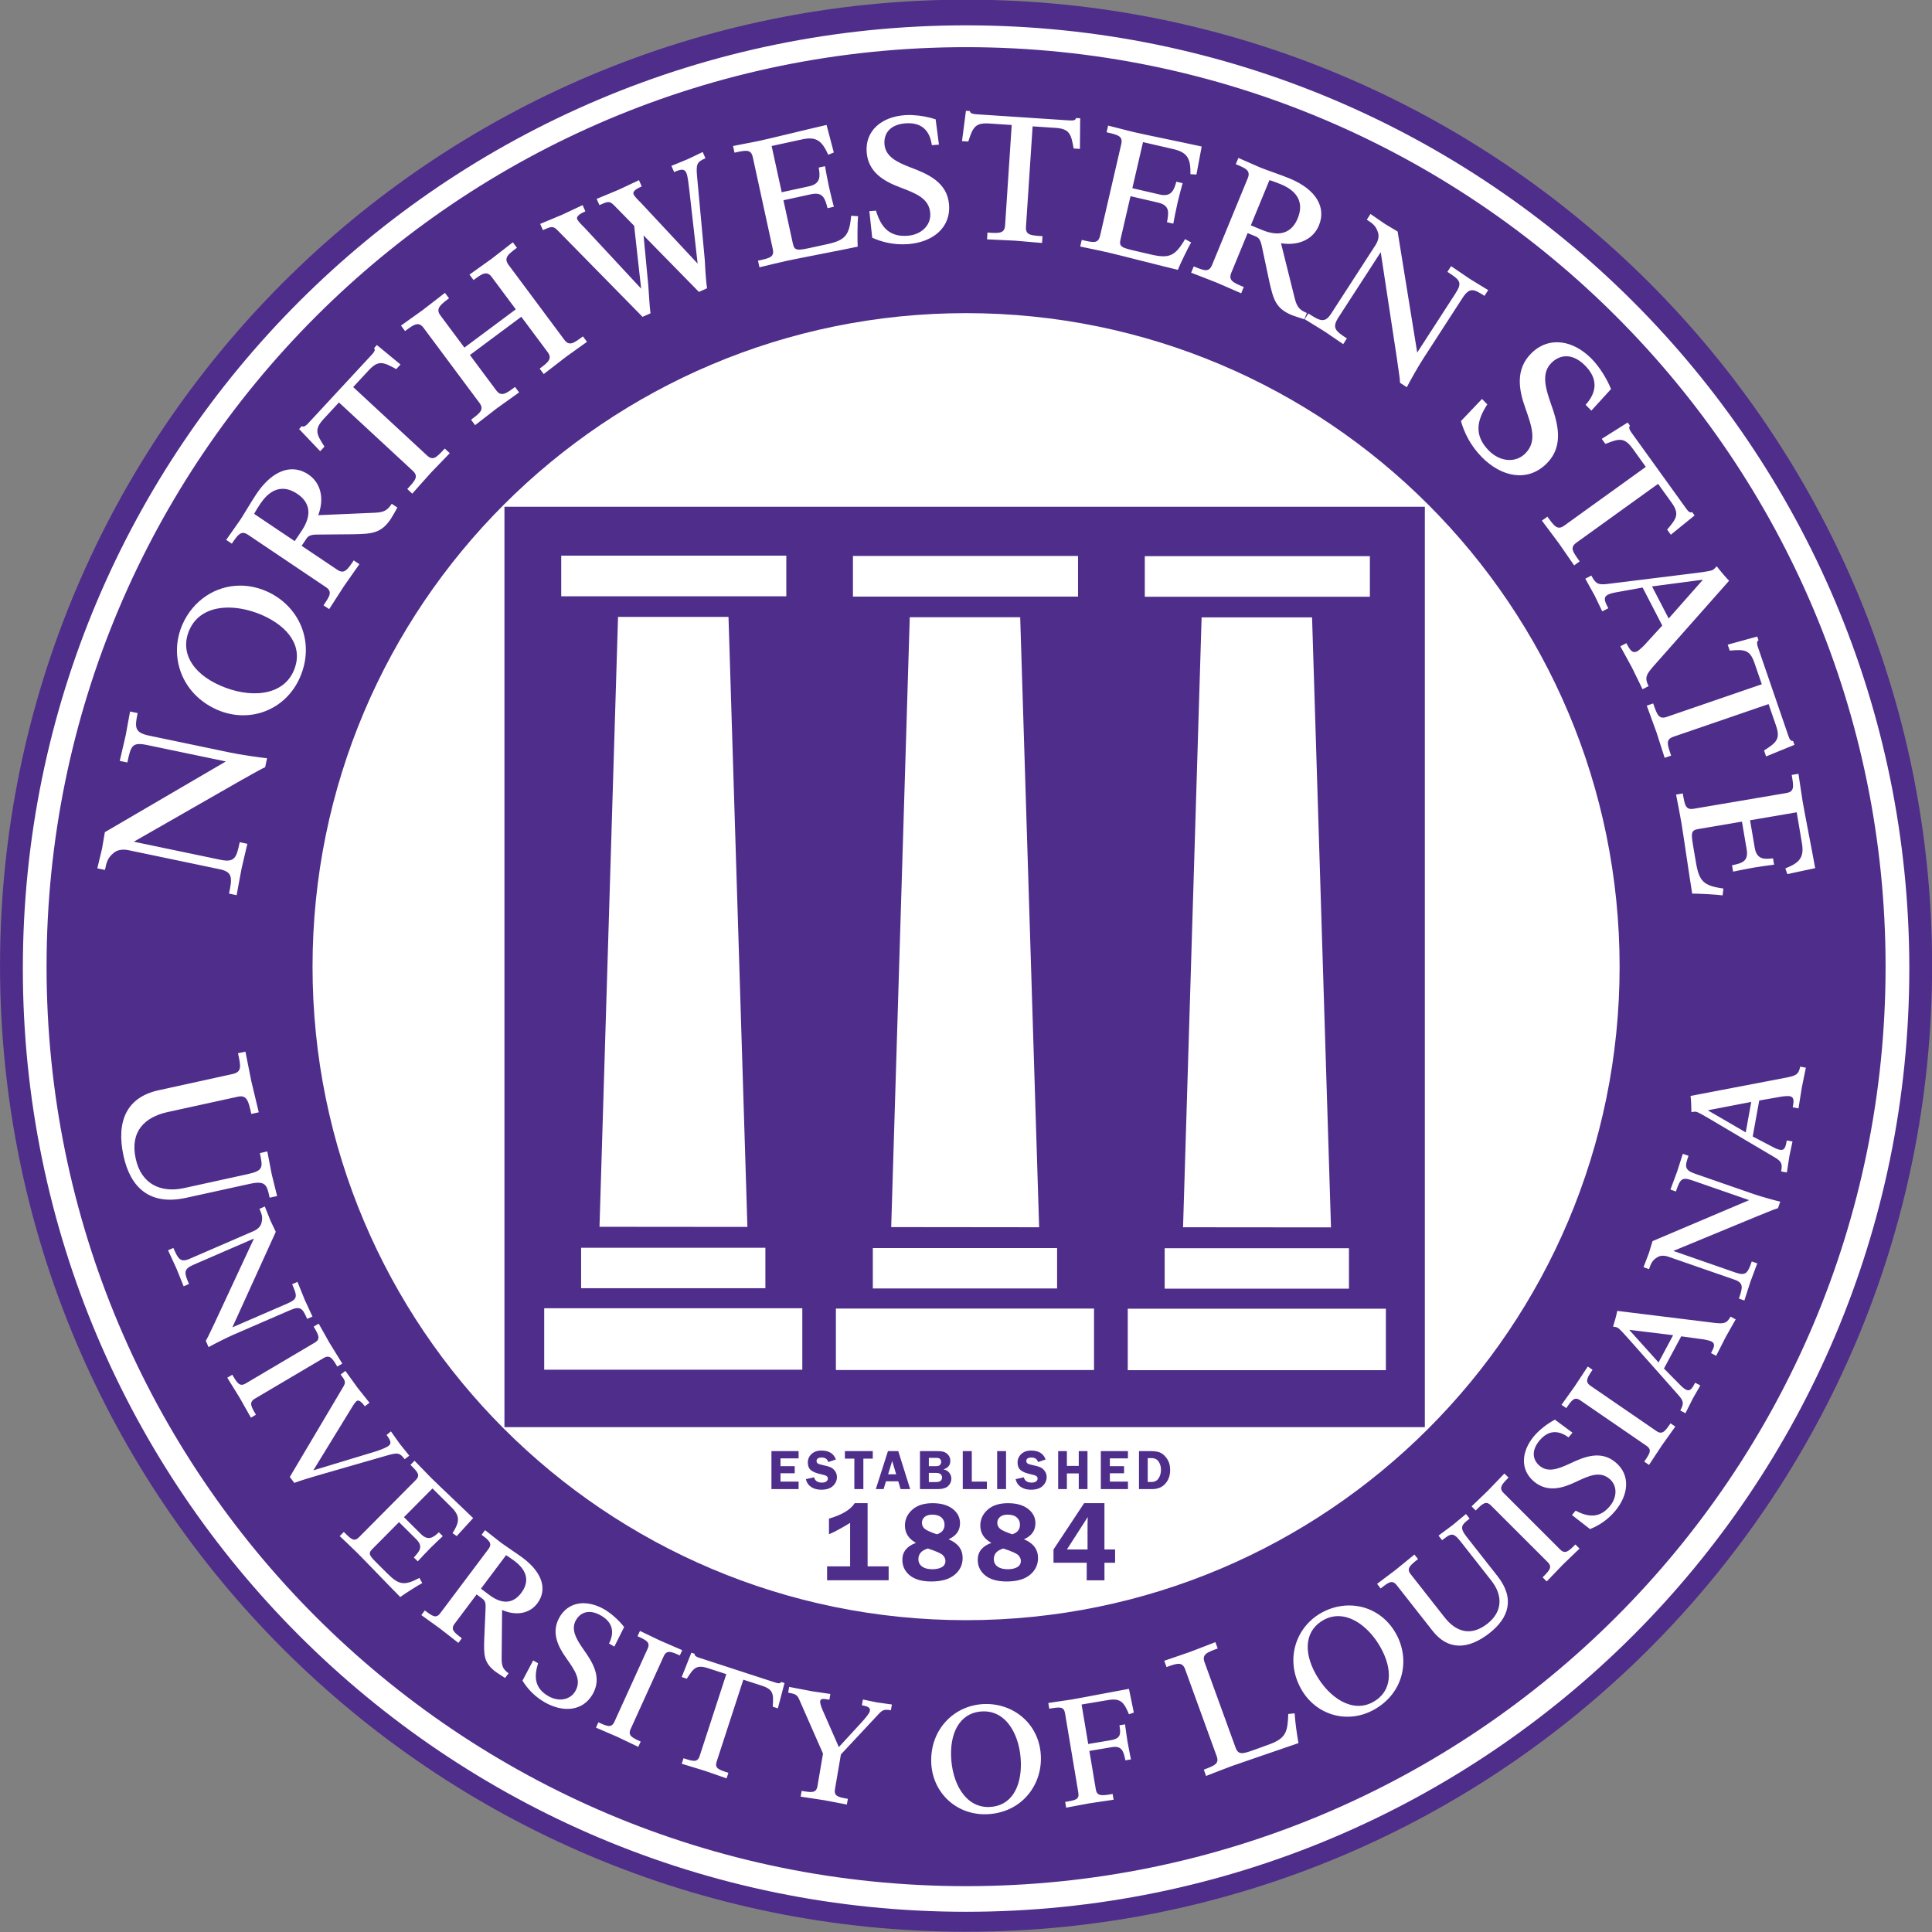<?xml version="1.0" encoding="UTF-8" standalone="no"?>
<svg
   xmlns:dc="http://purl.org/dc/elements/1.1/"
   xmlns:cc="http://creativecommons.org/ns#"
   xmlns:rdf="http://www.w3.org/1999/02/22-rdf-syntax-ns#"
   xmlns:svg="http://www.w3.org/2000/svg"
   xmlns="http://www.w3.org/2000/svg"
   xmlns:sodipodi="http://sodipodi.sourceforge.net/DTD/sodipodi-0.dtd"
   xmlns:inkscape="http://www.inkscape.org/namespaces/inkscape"
   xml:space="preserve"
   height="1000"
   viewBox="0 0 999.966 999.966"
   width="1000"
   version="1.1"
   id="svg16"
   sodipodi:docname="Northwestern_State_University_seal.svg"
   inkscape:version="0.92.4 (5da689c313, 2019-01-14)"><rect x="0" y="0" width="999.966" height="999.966" fill="#808080" stroke="none"/><defs
     id="defs20" /><sodipodi:namedview
     pagecolor="#ffffff"
     bordercolor="#111111"
     borderopacity="1"
     objecttolerance="10"
     gridtolerance="10"
     guidetolerance="10"
     inkscape:pageopacity="0"
     inkscape:pageshadow="2"
     inkscape:window-width="1920"
     inkscape:window-height="1017"
     id="namedview18"
     showgrid="false"
     fit-margin-top="0"
     fit-margin-left="0"
     fit-margin-right="0"
     fit-margin-bottom="0"
     inkscape:zoom="0.57001365"
     inkscape:cx="743.09513"
     inkscape:cy="262.90944"
     inkscape:window-x="1912"
     inkscape:window-y="-8"
     inkscape:window-maximized="1"
     inkscape:current-layer="svg16" /><g
     transform="matrix(8.658,0,0,-8.658,-368.83,4184.258)"
     id="g14"><g
       transform="translate(0.852,0.852)"
       id="g12"><circle
         transform="scale(1,-1)"
         cy="-424.8"
         cx="99.392"
         r="57.012"
         id="circle2"
         style="fill:#ffffff" /><g
         id="g10"><path
           d="M 72.188,0 C 32.32,0 0,32.32 0,72.188 c 0,39.869 32.32,72.188 72.188,72.188 39.868,0 72.188,-32.319 72.188,-72.188 C 144.376,32.32 112.056,0 72.184,0 Z m 0,1.918 c 38.928,0 70.484,31.555 70.484,70.482 0,38.927 -31.557,70.484 -70.484,70.484 C 33.26,142.884 1.704,111.327 1.704,72.4 1.704,33.472 33.261,1.918 72.188,1.918 Z m 0,1.631 c -37.948,0 -68.711,30.763 -68.711,68.711 0,37.948 30.763,68.709 68.711,68.709 37.948,0 68.711,-30.761 68.711,-68.709 0,-37.948 -30.763,-68.711 -68.711,-68.711 z m 0,19.875 c 26.97,0 48.836,21.865 48.836,48.836 0,26.97 -21.866,48.834 -48.836,48.834 -26.971,0 -48.836,-21.864 -48.836,-48.834 0,-26.971 21.865,-48.836 48.836,-48.836 z"
           transform="matrix(0.8,0,0,-0.8,41.75,482.45)"
           id="path4"
           inkscape:connector-curvature="0"
           style="fill:#4f2d8b" /><path
           d="M 37.693,37.893 V 106.67 H 106.47 V 37.893 Z m 23.691,70.525 c -0.315,0 -0.562,0.086 -0.746,0.26 -0.184,0.174 -0.275,0.386 -0.275,0.639 0,0.249 0.077,0.438 0.23,0.566 0.154,0.13 0.41,0.234 0.771,0.309 0.194,0.04 0.326,0.084 0.395,0.129 0.068,0.046 0.102,0.11 0.102,0.193 0,0.081 -0.038,0.152 -0.113,0.211 -0.075,0.059 -0.187,0.088 -0.34,0.088 -0.315,0 -0.508,-0.131 -0.578,-0.396 l -0.615,0.139 c 0.065,0.261 0.201,0.457 0.404,0.59 0.205,0.133 0.452,0.199 0.742,0.199 0.389,0 0.681,-0.094 0.879,-0.281 0.198,-0.188 0.297,-0.41 0.297,-0.666 0,-0.164 -0.046,-0.311 -0.139,-0.443 -0.092,-0.132 -0.205,-0.229 -0.34,-0.289 -0.134,-0.059 -0.346,-0.117 -0.635,-0.176 -0.172,-0.035 -0.285,-0.077 -0.334,-0.123 -0.05,-0.048 -0.074,-0.104 -0.074,-0.172 0,-0.171 0.132,-0.256 0.395,-0.256 0.246,0 0.408,0.112 0.484,0.336 l 0.564,-0.189 c -0.159,-0.445 -0.518,-0.666 -1.074,-0.666 z m 15.674,0 c -0.315,0 -0.564,0.086 -0.746,0.26 -0.184,0.174 -0.277,0.386 -0.277,0.639 0,0.249 0.079,0.438 0.232,0.566 0.154,0.13 0.41,0.234 0.771,0.309 0.194,0.04 0.324,0.084 0.393,0.129 0.068,0.046 0.102,0.11 0.102,0.193 0,0.081 -0.038,0.152 -0.111,0.211 -0.075,0.059 -0.189,0.088 -0.342,0.088 -0.315,0 -0.507,-0.131 -0.576,-0.396 l -0.615,0.139 c 0.065,0.261 0.199,0.457 0.404,0.59 0.204,0.133 0.451,0.199 0.742,0.199 0.388,0 0.679,-0.094 0.877,-0.281 0.198,-0.188 0.297,-0.41 0.297,-0.666 0,-0.164 -0.046,-0.311 -0.139,-0.443 -0.091,-0.132 -0.205,-0.229 -0.34,-0.289 -0.134,-0.059 -0.346,-0.117 -0.635,-0.176 -0.172,-0.035 -0.283,-0.077 -0.332,-0.123 -0.05,-0.048 -0.074,-0.104 -0.074,-0.172 0,-0.171 0.13,-0.256 0.393,-0.256 0.246,0 0.408,0.112 0.484,0.336 l 0.564,-0.189 c -0.159,-0.445 -0.516,-0.666 -1.072,-0.666 z m -19.414,0.043 v 2.838 h 2.029 v -0.561 h -1.352 v -0.621 h 1.062 v -0.533 h -1.062 v -0.582 h 1.352 v -0.541 H 57.644 Z m 5.488,0 v 0.561 h 0.707 v 2.277 h 0.674 v -2.277 h 0.703 V 108.461 h -2.084 z m 3.219,0 -0.908,2.838 h 0.582 l 0.178,-0.584 h 0.918 l 0.174,0.584 h 0.715 l -0.889,-2.838 z m 2.391,0 v 2.838 h 1.322 c 0.362,0 0.624,-0.077 0.785,-0.23 0.16,-0.155 0.24,-0.34 0.24,-0.553 0,-0.155 -0.05,-0.298 -0.148,-0.43 -0.098,-0.133 -0.244,-0.219 -0.441,-0.264 0.341,-0.105 0.51,-0.315 0.51,-0.629 0,-0.156 -0.038,-0.289 -0.115,-0.396 -0.077,-0.109 -0.176,-0.191 -0.295,-0.25 -0.119,-0.058 -0.298,-0.086 -0.535,-0.086 h -1.322 z m 3.199,0 v 2.838 h 1.803 v -0.561 h -1.129 v -2.277 h -0.674 z m 2.57,0 v 2.838 h 0.664 v -2.838 z m 4.559,0 v 2.838 h 0.652 v -1.17 h 0.887 v 1.17 h 0.652 v -2.838 h -0.652 v 1.105 h -0.887 v -1.105 z m 3.188,0 v 2.838 h 2.027 v -0.561 H 82.933 v -0.621 h 1.062 v -0.533 H 82.933 v -0.582 h 1.352 v -0.541 h -2.027 z m 2.852,0 v 2.838 h 0.977 c 0.421,0 0.752,-0.136 0.992,-0.408 0.24,-0.273 0.359,-0.611 0.359,-1.018 0,-0.324 -0.07,-0.59 -0.207,-0.801 -0.136,-0.211 -0.291,-0.367 -0.465,-0.465 -0.172,-0.099 -0.437,-0.146 -0.789,-0.146 h -0.867 z m -15.703,0.502 h 0.455 c 0.139,0 0.231,0.005 0.277,0.018 0.048,0.014 0.092,0.046 0.131,0.098 0.04,0.052 0.061,0.116 0.061,0.188 0,0.068 -0.025,0.136 -0.074,0.209 -0.048,0.074 -0.162,0.109 -0.346,0.109 H 69.406 v -0.621 z m 16.355,0.019 h 0.281 c 0.14,0 0.259,0.03 0.359,0.09 0.099,0.059 0.184,0.16 0.25,0.307 0.068,0.146 0.1,0.304 0.1,0.477 0,0.244 -0.058,0.457 -0.176,0.637 -0.117,0.182 -0.298,0.273 -0.539,0.273 h -0.275 v -1.783 z m -19.096,0.213 0.299,0.996 h -0.602 l 0.303,-0.996 z m 2.74,0.895 h 0.539 c 0.16,0 0.275,0.033 0.344,0.1 0.069,0.066 0.104,0.144 0.104,0.236 0,0.109 -0.036,0.195 -0.107,0.256 -0.072,0.061 -0.195,0.092 -0.369,0.092 H 69.405 v -0.684 z m -5.541,2.26 c -0.299,0.482 -0.941,0.868 -1.922,1.156 v 1.168 c 0.378,-0.155 0.904,-0.438 1.58,-0.85 v 3.25 h -1.721 v 1.039 h 4.6 v -1.039 h -1.572 v -4.725 h -0.965 z m 5.828,0 c -0.655,0 -1.162,0.163 -1.527,0.49 -0.365,0.326 -0.547,0.721 -0.547,1.184 0,0.557 0.274,0.988 0.824,1.293 -0.677,0.247 -1.016,0.668 -1.016,1.266 0,0.471 0.185,0.86 0.557,1.164 0.372,0.304 0.907,0.455 1.605,0.455 0.756,0 1.336,-0.165 1.738,-0.496 0.401,-0.33 0.604,-0.75 0.604,-1.26 0,-0.641 -0.351,-1.107 -1.053,-1.398 0.571,-0.25 0.857,-0.65 0.857,-1.201 0,-0.432 -0.183,-0.789 -0.551,-1.072 -0.367,-0.282 -0.866,-0.424 -1.492,-0.424 z m 5.635,0 c -0.655,0 -1.164,0.163 -1.529,0.49 -0.365,0.326 -0.547,0.721 -0.547,1.184 0,0.557 0.275,0.988 0.824,1.293 -0.676,0.247 -1.016,0.668 -1.016,1.266 0,0.471 0.185,0.86 0.557,1.164 0.372,0.304 0.908,0.455 1.605,0.455 0.757,0 1.338,-0.165 1.74,-0.496 0.403,-0.33 0.602,-0.75 0.602,-1.26 0,-0.641 -0.348,-1.107 -1.051,-1.398 0.571,-0.25 0.857,-0.65 0.857,-1.201 0,-0.432 -0.186,-0.789 -0.553,-1.072 -0.367,-0.282 -0.864,-0.424 -1.49,-0.424 z m 5.682,0 -2.289,3.461 v 0.992 h 2.482 v 1.311 h 1.326 v -1.311 h 0.795 v -0.992 H 82.528 v -3.461 z m -11.354,0.857 c 0.296,0 0.525,0.068 0.684,0.207 0.16,0.139 0.24,0.318 0.24,0.539 0,0.365 -0.192,0.606 -0.574,0.723 -0.48,-0.16 -0.786,-0.3 -0.92,-0.42 -0.133,-0.12 -0.197,-0.265 -0.197,-0.434 0,-0.18 0.066,-0.328 0.201,-0.443 0.136,-0.115 0.325,-0.172 0.566,-0.172 z m 5.635,0 c 0.296,0 0.525,0.068 0.684,0.207 0.16,0.139 0.24,0.318 0.24,0.539 0,0.365 -0.192,0.606 -0.574,0.723 -0.48,-0.16 -0.787,-0.3 -0.92,-0.42 -0.134,-0.12 -0.201,-0.265 -0.201,-0.434 0,-0.18 0.07,-0.328 0.205,-0.443 0.136,-0.115 0.325,-0.172 0.566,-0.172 z m 5.99,0.178 -0.008,0.234 c -0.006,0.105 -0.008,0.195 -0.008,0.27 v 1.922 h -1.543 z m -11.947,2.353 c 0.618,0.201 0.99,0.367 1.119,0.498 0.129,0.131 0.193,0.275 0.193,0.434 0,0.203 -0.09,0.357 -0.27,0.461 -0.181,0.104 -0.416,0.156 -0.705,0.156 -0.333,0 -0.589,-0.068 -0.771,-0.203 -0.184,-0.134 -0.275,-0.318 -0.275,-0.555 0,-0.389 0.236,-0.652 0.709,-0.791 z m 5.635,0 c 0.618,0.201 0.99,0.367 1.119,0.498 0.129,0.131 0.193,0.275 0.193,0.434 0,0.203 -0.09,0.357 -0.271,0.461 -0.18,0.104 -0.414,0.156 -0.703,0.156 -0.333,0 -0.59,-0.068 -0.773,-0.203 -0.182,-0.134 -0.273,-0.318 -0.273,-0.555 0,-0.389 0.236,-0.652 0.709,-0.791 z"
           transform="matrix(0.8,0,0,-0.8,41.75,482.45)"
           id="path6"
           inkscape:connector-curvature="0"
           style="fill:#4f2d8b" /><path
           d="m 72.178,8.303 -0.295,2.268 0.469,0.031 c 0.344,-1.049 0.498,-1.419 1.578,-1.348 l 1.668,0.111 -0.494,7.496 c -0.041,0.625 -0.446,0.6 -1.318,0.541 l -0.031,0.508 c 0.299,0.02 1.746,0.076 2.109,0.1 0.3,0.02 1.69,0.151 2.002,0.172 l 0.033,-0.508 c -0.911,-0.06 -1.276,-0.085 -1.234,-0.709 l 0.496,-7.498 1.705,0.113 c 1.067,0.071 1.17,0.47 1.361,1.541 l 0.469,0.031 0.02,-2.287 -0.312,-0.021 c -0.026,0.182 -0.235,0.196 -0.497,0.179 l -6.976,-0.461 c -0.183,-0.011 -0.452,-0.054 -0.453,-0.238 l -0.299,-0.02 z M 68.156,8.623 c -0.195,-0.008 -0.382,-0.005 -0.555,0.008 -1.769,0.133 -2.959,1.19 -2.842,2.764 0.113,1.496 1.289,2.179 2.486,2.625 1.199,0.46 2.182,0.819 2.266,1.938 0.068,0.897 -0.664,1.607 -1.691,1.684 -1.431,0.107 -2.018,-0.726 -2.365,-1.877 l -0.494,0.037 0.213,1.986 c 0.718,0.326 1.626,0.557 2.68,0.479 1.809,-0.135 3.192,-1.195 3.062,-2.938 -0.126,-1.679 -1.572,-2.302 -2.877,-2.793 -0.998,-0.384 -1.879,-0.802 -1.949,-1.738 -0.061,-0.82 0.439,-1.472 1.57,-1.557 1.198,-0.09 1.82,0.532 1.969,1.633 l 0.531,-0.041 -0.246,-1.891 c -0.523,-0.177 -1.174,-0.294 -1.758,-0.318 z m -6.391,0.738 c -1.375,0.312 -4.036,0.971 -4.979,1.178 -0.637,0.138 -1.5,0.286 -2.01,0.396 l 0.107,0.498 c 0.868,-0.189 1.237,-0.269 1.369,0.342 l 1.49,6.848 c 0.134,0.611 -0.197,0.683 -1.102,0.881 l 0.109,0.495 c 0.431,-0.106 1.56,-0.379 2.07,-0.49 0.79,-0.171 4.354,-0.853 5.271,-1.053 -0.03,-0.381 -0.017,-1.919 0.025,-2.275 l -0.514,-0.035 c -0.131,1.484 -0.457,1.835 -1.82,2.131 l -1.019,0.222 c -1.148,0.249 -1.392,0.303 -1.514,-0.258 l -0.707,-3.252 2.053,-0.447 c 0.88,-0.193 1.051,0.28 1.242,1.039 l 0.471,-0.104 c -0.087,-0.341 -0.256,-0.998 -0.373,-1.533 -0.105,-0.485 -0.238,-1.218 -0.287,-1.5 l -0.471,0.102 c 0.107,0.618 0.169,1.205 -0.711,1.397 l -2.053,0.447 -0.754,-3.455 2.283,-0.496 c 1.084,-0.236 1.485,0.13 1.947,1.15 l 0.416,-0.17 -0.541,-2.059 z m 21.038,0.051 -0.115,0.496 c 0.865,0.2 1.235,0.286 1.094,0.896 l -1.578,6.824 c -0.141,0.611 -0.471,0.535 -1.373,0.326 l -0.115,0.494 c 0.436,0.087 1.573,0.324 2.08,0.441 0.789,0.181 4.302,1.088 5.217,1.299 0.136,-0.357 0.804,-1.741 0.994,-2.045 l -0.452,-0.251 c -0.752,1.285 -1.195,1.464 -2.555,1.15 l -1.016,-0.236 c -1.145,-0.265 -1.385,-0.319 -1.258,-0.879 l 0.75,-3.242 2.047,0.475 c 0.877,0.203 0.828,0.7 0.678,1.469 l 0.471,0.109 c 0.066,-0.346 0.193,-1.015 0.316,-1.549 0.111,-0.482 0.305,-1.2 0.383,-1.477 l -0.471,-0.109 c -0.166,0.604 -0.362,1.161 -1.238,0.959 l -2.049,-0.475 0.797,-3.443 2.275,0.525 c 1.081,0.25 1.287,0.752 1.27,1.873 l 0.447,0.025 0.393,-2.094 c -1.376,-0.304 -4.064,-0.846 -5.004,-1.062 -0.636,-0.147 -1.48,-0.383 -1.988,-0.5 z m -30.295,1.971 c -0.18,0.08 -0.821,0.405 -1.131,0.541 -0.346,0.154 -0.981,0.394 -1.209,0.494 l 0.205,0.465 c 0.561,-0.247 0.778,-0.244 0.914,0.066 0.111,0.251 0.16,0.812 0.229,1.353 l 0.613,5.42 -4.258,-4.564 c -0.274,-0.264 -0.475,-0.489 -0.527,-0.609 -0.105,-0.239 0.249,-0.437 0.607,-0.596 l -0.205,-0.465 c -0.228,0.1 -1.202,0.573 -1.512,0.711 -0.383,0.169 -1.34,0.551 -1.65,0.688 l 0.205,0.465 c 0.609,-0.27 0.752,-0.332 1.086,0.004 l 1.512,1.545 0.52,4.691 -4.246,-4.57 c -0.274,-0.264 -0.475,-0.489 -0.527,-0.609 -0.106,-0.239 0.25,-0.437 0.607,-0.596 L 43.534,15.352 c -0.226,0.1 -1.212,0.577 -1.522,0.715 -0.381,0.169 -1.34,0.55 -1.65,0.688 l 0.205,0.465 c 0.609,-0.269 0.751,-0.332 1.086,0.006 l 6.359,6.475 0.596,-0.264 c -0.072,-0.453 -0.124,-1.601 -0.166,-2.082 l -0.354,-3.738 4.135,4.221 0.607,-0.27 c -0.072,-0.453 -0.145,-1.589 -0.164,-2.08 l -0.575,-6.236 c -0.094,-0.985 -0.011,-1.122 0.621,-1.402 l -0.205,-0.465 z m 40.029,0.441 -0.195,0.471 c 0.725,0.297 1.135,0.466 0.896,1.045 l -2.666,6.479 c -0.237,0.579 -0.587,0.434 -1.371,0.111 l -0.195,0.471 c 0.314,0.129 1.452,0.554 1.873,0.729 0.459,0.188 1.566,0.687 1.867,0.811 l 0.193,-0.471 c -0.772,-0.318 -1.169,-0.48 -0.932,-1.059 l 1.221,-2.969 0.627,0.258 c 0.338,0.139 0.391,0.528 0.488,0.977 l 0.498,2.35 c 0.311,1.369 0.474,2.042 1.691,2.545 0.193,0.079 0.743,0.248 0.928,0.311 l 0.193,-0.471 C 97.136,23.196 96.919,23.009 96.744,22.303 l -1.022,-4.102 c 1.35,0.216 2.417,-0.318 2.834,-1.33 0.536,-1.304 -0.131,-2.665 -2.219,-3.523 -0.554,-0.229 -1.779,-0.647 -2.129,-0.791 -0.47,-0.194 -1.383,-0.612 -1.672,-0.732 z m 2.32,1.662 c 0.168,0.04 0.643,0.221 0.848,0.305 1.351,0.556 1.71,1.466 1.264,2.553 -0.427,1.038 -1.294,1.428 -2.656,0.867 l -0.846,-0.348 1.391,-3.377 z m 7.551,2.529 -0.275,0.426 c 0.471,0.305 0.687,0.475 0.838,0.963 0.076,0.219 0.054,0.563 -0.193,0.945 l -3.311,5.115 c -0.475,0.734 -0.836,0.545 -1.701,-0.014 l -0.277,0.426 c 0.23,0.149 1.239,0.754 1.5,0.924 0.23,0.15 1.14,0.785 1.381,0.941 l 0.275,-0.428 c -0.865,-0.56 -1.14,-0.782 -0.615,-1.594 l 3.143,-4.85 1.213,7.965 c 0.037,0.351 0.214,1.351 0.234,1.799 l 0.504,0.326 c 0.219,-0.434 0.868,-1.581 1.209,-2.107 l 2.949,-4.557 c 0.532,-0.821 0.846,-0.68 1.645,-0.162 l 0.277,-0.428 c -0.209,-0.135 -1.172,-0.712 -1.369,-0.838 -0.263,-0.171 -1.15,-0.793 -1.402,-0.955 l -0.277,0.426 c 0.964,0.625 1.14,0.785 0.586,1.639 l -2.842,4.393 -1.463,-9.045 c -0.154,-0.1 -0.768,-0.45 -0.932,-0.557 -0.186,-0.12 -0.909,-0.634 -1.096,-0.754 z m -64.084,2.113 c -0.22,0.164 -1.335,1.045 -1.598,1.24 -0.251,0.186 -1.384,0.982 -1.647,1.176 l 0.305,0.408 c 0.618,-0.46 0.984,-0.733 1.357,-0.23 l 1.799,2.417 -3.84,2.861 -1.799,-2.416 c -0.375,-0.502 0.033,-0.808 0.65,-1.268 l -0.304,-0.408 c -0.25,0.188 -1.399,1.091 -1.672,1.293 -0.23,0.171 -1.383,0.982 -1.613,1.154 l 0.303,0.408 c 0.639,-0.475 1.005,-0.749 1.379,-0.246 l 4.177,5.608 c 0.381,0.512 0.047,0.763 -0.623,1.262 l 0.303,0.408 c 0.251,-0.188 1.37,-1.069 1.631,-1.264 0.251,-0.186 1.415,-1.005 1.656,-1.184 l -0.305,-0.408 c -0.649,0.484 -1.025,0.764 -1.398,0.262 l -1.973,-2.647 3.84,-2.859 1.973,2.647 c 0.374,0.501 0.008,0.775 -0.6,1.227 l 0.305,0.408 c 0.261,-0.195 1.399,-1.09 1.65,-1.277 0.251,-0.188 1.372,-0.975 1.582,-1.131 l -0.305,-0.408 c -0.68,0.506 -1.015,0.756 -1.389,0.254 l -4.16,-5.588 c -0.398,-0.534 -0.042,-0.796 0.617,-1.287 L 38.322,18.131 Z m 77.732,7.486 c -0.58,0.064 -1.135,0.323 -1.617,0.797 -1.222,1.202 -0.953,2.732 -0.459,4.107 0.484,1.385 0.896,2.507 -0.018,3.406 -0.734,0.72 -1.892,0.604 -2.717,-0.236 -1.15,-1.169 -0.855,-2.295 -0.107,-3.447 l -0.396,-0.404 -1.574,1.652 c 0.245,0.866 0.71,1.83 1.557,2.691 1.452,1.478 3.399,1.905 4.824,0.504 1.371,-1.347 0.849,-3.069 0.314,-4.57 -0.401,-1.153 -0.689,-2.231 0.076,-2.982 0.67,-0.659 1.609,-0.704 2.518,0.221 0.961,0.979 0.879,1.979 0.027,2.92 l 0.43,0.436 1.469,-1.611 c -0.31,-0.782 -0.882,-1.682 -1.435,-2.246 -0.888,-0.904 -1.924,-1.342 -2.891,-1.236 z m -87.895,0.193 -0.211,0.23 c 0.125,0.133 0.002,0.304 -0.176,0.496 l -4.752,5.129 c -0.124,0.134 -0.329,0.318 -0.473,0.203 l -0.201,0.221 1.576,1.656 0.32,-0.344 c -0.599,-0.927 -0.788,-1.282 -0.053,-2.076 l 1.135,-1.225 5.514,5.106 c 0.459,0.426 0.186,0.722 -0.408,1.363 l 0.371,0.346 c 0.204,-0.22 1.159,-1.309 1.408,-1.576 0.204,-0.22 1.182,-1.218 1.395,-1.447 l -0.375,-0.348 c -0.62,0.67 -0.869,0.94 -1.328,0.514 l -5.514,-5.106 1.162,-1.254 c 0.726,-0.785 1.102,-0.614 2.055,-0.088 l 0.32,-0.346 -1.766,-1.455 z m 93.465,5.791 -1.938,1.219 0.275,0.379 c 1.028,-0.403 1.412,-0.517 2.045,0.361 l 0.975,1.355 -6.098,4.391 c -0.507,0.365 -0.745,0.038 -1.256,-0.672 l -0.412,0.297 c 0.175,0.244 1.053,1.397 1.266,1.693 0.176,0.244 0.96,1.399 1.143,1.652 l 0.414,-0.299 c -0.534,-0.74 -0.748,-1.037 -0.24,-1.402 l 6.098,-4.391 1,1.387 c 0.625,0.869 0.383,1.202 -0.322,2.031 l 0.275,0.383 1.775,-1.441 -0.184,-0.254 c -0.155,0.096 -0.299,-0.058 -0.451,-0.27 l -4.086,-5.674 c -0.106,-0.149 -0.245,-0.386 -0.105,-0.504 l -0.174,-0.242 z m -99.994,3.504 c -0.826,0.084 -1.694,0.673 -2.481,1.844 -0.334,0.497 -0.99,1.613 -1.201,1.926 -0.284,0.422 -0.876,1.234 -1.051,1.494 l 0.422,0.285 c 0.436,-0.65 0.683,-1.019 1.203,-0.67 l 5.814,3.91 c 0.519,0.349 0.308,0.662 -0.166,1.367 l 0.424,0.283 c 0.189,-0.282 0.833,-1.31 1.088,-1.69 0.276,-0.411 0.987,-1.396 1.168,-1.666 l -0.422,-0.285 c -0.465,0.693 -0.708,1.051 -1.227,0.701 l -2.666,-1.79 0.377,-0.562 c 0.204,-0.304 0.596,-0.276 1.055,-0.281 l 2.402,-0.021 c 1.404,-0.03 2.095,-0.052 2.83,-1.145 0.116,-0.174 0.393,-0.68 0.492,-0.85 l -0.422,-0.283 c -0.312,0.466 -0.542,0.641 -1.27,0.67 l -4.223,0.182 c 0.482,-1.28 0.172,-2.432 -0.738,-3.043 -0.438,-0.295 -0.919,-0.426 -1.414,-0.375 z m -0.504,1.449 c 0.355,0.002 0.718,0.131 1.084,0.377 0.931,0.626 1.141,1.552 0.318,2.775 l -0.51,0.758 -3.031,-2.037 c 0.072,-0.155 0.347,-0.586 0.471,-0.77 0.509,-0.758 1.076,-1.107 1.668,-1.103 z m 20.807,4.994 v 3.039 h 16.82 v -3.039 z m 21.799,0.023 v 3.039 h 16.82 v -3.039 z m 21.809,0.014 v 3.037 h 16.82 v -3.037 z m 42.738,0.76 c -0.064,0.076 -0.208,0.225 -0.301,0.273 -0.209,0.107 -0.896,0.17 -1.152,0.215 l -6.639,0.822 c -0.757,0.098 -0.947,0.018 -1.275,-0.619 l -0.453,0.234 c 0.138,0.266 0.587,1.048 0.707,1.279 0.114,0.22 0.414,0.887 0.559,1.164 l 0.451,-0.232 c -0.246,-0.475 -0.419,-0.812 -0.025,-1.016 0.151,-0.077 0.395,-0.144 0.68,-0.189 l 1.91,-0.344 1.469,2.84 -1.172,1.283 c -0.142,0.177 -0.535,0.555 -0.697,0.639 -0.371,0.193 -0.555,-0.108 -0.812,-0.605 l -0.453,0.232 c 0.163,0.312 0.677,1.222 0.881,1.615 0.186,0.36 0.636,1.317 0.779,1.596 l 0.453,-0.234 c -0.336,-0.65 -0.14,-0.898 0.354,-1.477 l 5.662,-6.398 c -0.201,-0.19 -0.734,-0.824 -0.924,-1.078 z m -1.064,1.006 0.01,0.023 -2.537,2.871 -1.242,-2.397 3.769,-0.498 z m -109.23,0.437 c -1.892,-0.019 -3.575,1.129 -4.352,2.894 -1.05,2.389 -0.069,5.213 2.582,6.379 2.414,1.061 5.116,0.04 6.188,-2.397 1.181,-2.688 -0.082,-5.394 -2.482,-6.449 -0.651,-0.286 -1.305,-0.421 -1.935,-0.428 z m -0.785,1.643 c 0.792,0.022 1.631,0.23 2.406,0.57 1.959,0.861 3.111,2.393 2.328,4.172 -0.835,1.9 -3.307,2.04 -5.481,1.084 -2.126,-0.935 -3.022,-2.526 -2.303,-4.162 0.538,-1.224 1.728,-1.701 3.049,-1.664 z m 28.979,0.695 -1.385,45.574 11.053,0.01 -1.414,-45.584 h -8.254 z m 21.799,0.023 -1.387,45.574 11.055,0.012 -1.416,-45.586 h -8.252 z m 21.809,0.012 -1.387,45.574 11.055,0.01 -1.414,-45.584 h -8.254 z m 41.518,1.432 -2.205,0.607 0.152,0.443 c 1.101,-0.087 1.5,-0.088 1.852,0.936 l 0.543,1.58 -7.107,2.441 c -0.593,0.203 -0.724,-0.18 -1.008,-1.006 l -0.48,0.164 c 0.098,0.284 0.605,1.641 0.723,1.986 0.098,0.284 0.513,1.618 0.615,1.914 l 0.482,-0.166 c -0.296,-0.864 -0.415,-1.208 0.176,-1.412 l 7.107,-2.439 0.557,1.615 c 0.347,1.011 0.017,1.264 -0.896,1.853 l 0.152,0.443 2.119,-0.865 -0.102,-0.295 c -0.177,0.046 -0.27,-0.142 -0.355,-0.389 l -2.272,-6.615 c -0.059,-0.172 -0.124,-0.442 0.045,-0.514 l -0.098,-0.283 z m -121.59,5.598 C 9.658,53.467 9.44,54.732 9.385,54.994 c -0.074,0.35 -0.369,1.552 -0.439,1.889 l 0.568,0.119 C 9.783,55.718 9.88,55.464 11.018,55.703 l 5.856,1.221 -9.041,5.285 c -0.043,0.205 -0.163,1.004 -0.209,1.223 -0.051,0.247 -0.304,1.232 -0.355,1.48 l 0.57,0.117 C 7.969,64.402 8.06,64.101 8.518,63.74 8.72,63.569 9.096,63.45 9.608,63.557 l 6.816,1.424 c 0.978,0.204 0.927,0.665 0.686,1.818 l 0.57,0.119 c 0.064,-0.307 0.293,-1.631 0.367,-1.98 0.064,-0.306 0.366,-1.538 0.434,-1.859 L 17.91,62.959 c -0.24,1.153 -0.365,1.538 -1.445,1.312 l -6.468,-1.348 7.992,-4.576 c 0.359,-0.185 1.352,-0.784 1.822,-0.99 l 0.141,-0.672 c -0.552,-0.054 -2.045,-0.274 -2.746,-0.422 l -6.07,-1.268 c -1.095,-0.229 -1.074,-0.619 -0.852,-1.685 l -0.568,-0.118 z m 124.67,4.66 -0.502,0.084 c 0.149,0.875 0.213,1.248 -0.404,1.353 l -6.906,1.172 c -0.616,0.105 -0.675,-0.23 -0.83,-1.143 l -0.502,0.086 c 0.087,0.435 0.307,1.575 0.395,2.09 0.136,0.797 0.653,4.386 0.811,5.312 0.381,-0.013 1.918,0.072 2.272,0.131 l 0.059,-0.514 c -1.476,-0.199 -1.811,-0.538 -2.045,-1.914 l -0.176,-1.029 c -0.196,-1.157 -0.238,-1.402 0.328,-1.498 l 3.279,-0.557 0.352,2.072 c 0.15,0.886 -0.326,1.034 -1.094,1.191 l 0.08,0.475 c 0.345,-0.071 1.011,-0.21 1.551,-0.303 0.489,-0.083 1.226,-0.183 1.512,-0.217 l -0.082,-0.477 c -0.621,0.079 -1.211,0.112 -1.361,-0.775 l -0.352,-2.068 3.486,-0.594 0.389,2.303 c 0.186,1.094 -0.2,1.476 -1.24,1.891 l 0.152,0.424 2.08,-0.445 c -0.249,-1.386 -0.784,-4.074 -0.945,-5.025 -0.109,-0.644 -0.217,-1.51 -0.305,-2.025 z m -116.05,20.761 -0.555,0.121 c 0.212,0.97 0.306,1.397 -0.408,1.553 l -5.531,1.213 c -2.339,0.512 -3.193,2.271 -2.611,4.922 0.51,2.324 1.934,3.715 4.672,3.115 l 4.762,-1.045 c 1.198,-0.263 1.276,0.094 1.482,1.035 l 0.557,-0.121 c -0.066,-0.299 -0.346,-1.375 -0.406,-1.645 -0.062,-0.286 -0.257,-1.38 -0.326,-1.693 l -0.556,0.124 c 0.216,1.058 0.289,1.312 -0.91,1.574 l -4.748,1.041 c -1.754,0.384 -3.203,-0.299 -3.617,-2.182 -0.446,-2.039 0.648,-3.115 2.387,-3.498 l 5.248,-1.148 c 0.684,-0.15 0.796,0.363 1,1.289 l 0.557,-0.121 c -0.075,-0.343 -0.472,-1.944 -0.551,-2.301 -0.081,-0.371 -0.373,-1.905 -0.445,-2.232 z m 116.18,1.121 c -0.111,0.615 -0.372,0.681 -1.01,0.814 l -7.182,1.375 c 0.037,0.234 0.067,0.942 0.064,1.213 0.083,-0.019 0.257,-0.046 0.346,-0.029 0.198,0.036 0.696,0.355 0.893,0.459 l 4.926,2.912 c 0.564,0.33 0.651,0.483 0.541,1.088 l 0.428,0.076 c 0.046,-0.253 0.151,-1.016 0.191,-1.236 0.037,-0.209 0.183,-0.816 0.23,-1.08 l -0.428,-0.078 c -0.081,0.45 -0.141,0.769 -0.514,0.701 -0.144,-0.026 -0.343,-0.108 -0.561,-0.227 l -1.471,-0.768 0.488,-2.689 1.463,-0.256 c 0.19,-0.045 0.655,-0.097 0.809,-0.068 0.351,0.064 0.319,0.363 0.232,0.836 l 0.43,0.076 c 0.052,-0.296 0.181,-1.18 0.248,-1.553 0.062,-0.341 0.255,-1.226 0.303,-1.488 l -0.428,-0.078 z m -3.656,2.637 -0.412,2.275 -2.811,-1.635 0.004,-0.021 3.219,-0.619 z m -5.115,3.879 c -0.069,0.201 -0.352,1.119 -0.418,1.309 -0.087,0.253 -0.422,1.119 -0.506,1.361 l 0.41,0.143 c 0.321,-0.927 0.42,-1.107 1.242,-0.822 l 4.231,1.469 -7.219,3.061 c -0.051,0.147 -0.218,0.729 -0.271,0.887 -0.062,0.179 -0.344,0.884 -0.406,1.065 l 0.412,0.143 c 0.158,-0.454 0.255,-0.668 0.629,-0.893 0.166,-0.107 0.457,-0.162 0.826,-0.033 l 4.924,1.709 c 0.708,0.245 0.627,0.582 0.338,1.416 l 0.41,0.143 c 0.076,-0.221 0.375,-1.18 0.463,-1.434 0.076,-0.221 0.42,-1.109 0.5,-1.34 l -0.412,-0.143 c -0.289,0.833 -0.419,1.106 -1.199,0.836 l -4.66,-1.622 6.371,-2.633 c 0.284,-0.102 1.079,-0.454 1.447,-0.562 l 0.17,-0.484 c -0.405,-0.094 -1.492,-0.399 -1.998,-0.574 l -4.389,-1.523 c -0.791,-0.275 -0.737,-0.562 -0.471,-1.332 l -0.412,-0.145 z m -105.96,3.936 -0.398,0.172 c 0.19,0.441 0.261,0.666 0.139,1.084 -0.051,0.193 -0.228,0.429 -0.586,0.584 l -4.783,2.072 c -0.686,0.297 -0.854,-0.006 -1.205,-0.816 l -0.398,0.174 c 0.092,0.215 0.523,1.121 0.629,1.367 0.094,0.215 0.44,1.1 0.537,1.326 l 0.4,-0.174 c -0.35,-0.809 -0.44,-1.099 0.318,-1.428 l 4.535,-1.967 -2.91,6.25 c -0.14,0.268 -0.488,1.063 -0.686,1.393 l 0.203,0.473 c 0.361,-0.206 1.369,-0.716 1.861,-0.93 l 4.26,-1.846 c 0.767,-0.333 0.923,-0.083 1.248,0.664 l 0.398,-0.174 c -0.084,-0.195 -0.496,-1.062 -0.576,-1.246 -0.106,-0.246 -0.442,-1.109 -0.545,-1.346 l -0.4,0.174 c 0.391,0.901 0.439,1.099 -0.359,1.445 l -4.106,1.779 3.244,-7.137 c -0.062,-0.144 -0.331,-0.682 -0.398,-0.836 -0.075,-0.174 -0.347,-0.885 -0.422,-1.059 z m 23.635,3.082 v 3.022 h 13.771 v -3.022 z m 21.799,0.025 v 3.019 h 13.771 v -3.019 z m 21.809,0.012 v 3.019 h 13.771 v -3.019 z m -46.365,4.484 v 4.594 h 19.287 v -4.594 z m 21.797,0.023 v 4.594 h 19.289 v -4.594 z m 21.809,0.012 v 4.594 h 19.289 v -4.594 z m 36.578,0.162 c -0.036,0.234 -0.225,0.916 -0.312,1.174 0.085,0.007 0.257,0.039 0.336,0.08 0.177,0.095 0.554,0.55 0.709,0.709 l 3.797,4.283 c 0.435,0.486 0.472,0.656 0.182,1.197 l 0.383,0.207 c 0.121,-0.226 0.456,-0.922 0.561,-1.119 0.1,-0.186 0.425,-0.723 0.551,-0.959 l -0.385,-0.205 c -0.215,0.404 -0.368,0.69 -0.703,0.51 -0.128,-0.068 -0.293,-0.208 -0.463,-0.387 l -1.166,-1.182 1.291,-2.408 1.471,0.203 c 0.195,0.015 0.652,0.108 0.789,0.182 0.315,0.169 0.193,0.445 -0.033,0.867 l 0.383,0.207 c 0.142,-0.266 0.534,-1.069 0.713,-1.404 0.163,-0.305 0.62,-1.086 0.746,-1.322 l -0.383,-0.205 c -0.295,0.551 -0.565,0.534 -1.211,0.467 l -7.254,-0.895 z m -97.037,0.953 -0.375,0.223 c 0.364,0.614 0.544,0.922 0.084,1.195 l -5.158,3.049 c -0.46,0.273 -0.636,-0.025 -1.006,-0.65 l -0.375,0.223 c 0.131,0.221 0.781,1.25 0.922,1.49 0.131,0.221 0.709,1.266 0.846,1.496 l 0.373,-0.221 c -0.351,-0.596 -0.545,-0.923 -0.084,-1.195 l 5.158,-3.049 c 0.461,-0.272 0.671,0.082 1.006,0.648 l 0.375,-0.223 c -0.136,-0.23 -0.802,-1.287 -0.949,-1.537 -0.125,-0.211 -0.691,-1.238 -0.816,-1.449 z m 97.961,0.465 3.252,0.398 -1.09,2.037 -2.174,-2.416 0.012,-0.02 z m -3.127,2.74 c -0.151,0.22 -0.831,1.269 -0.996,1.508 -0.139,0.203 -0.828,1.151 -0.967,1.353 l 0.359,0.246 c 0.404,-0.589 0.606,-0.883 1.047,-0.58 l 4.941,3.393 c 0.443,0.302 0.246,0.587 -0.164,1.185 l 0.359,0.246 c 0.145,-0.212 0.805,-1.233 0.963,-1.463 0.145,-0.211 0.849,-1.179 1,-1.4 l -0.357,-0.244 c -0.391,0.57 -0.608,0.883 -1.049,0.58 l -4.941,-3.393 c -0.441,-0.304 -0.208,-0.643 0.164,-1.186 l -0.359,-0.246 z m -92.848,0.334 -0.346,0.262 c 0.343,0.454 0.406,0.558 0.207,0.904 l -4.004,6.752 0.336,0.445 c 0.364,-0.149 1.302,-0.425 1.701,-0.545 l 5.229,-1.506 c 0.814,-0.237 0.959,-0.193 1.316,0.279 l 0.346,-0.262 c -0.1,-0.134 -0.618,-0.765 -0.719,-0.898 -0.141,-0.186 -0.525,-0.75 -0.652,-0.92 l -0.326,0.27 c 0.316,0.419 0.382,0.636 0.15,0.811 -0.205,0.154 -0.643,0.318 -1.084,0.455 l -4.541,1.377 2.832,-4.619 c 0.165,-0.28 0.314,-0.49 0.404,-0.559 0.177,-0.134 0.413,0.123 0.615,0.391 l 0.348,-0.264 c -0.129,-0.169 -0.72,-0.896 -0.895,-1.127 -0.216,-0.285 -0.721,-1.009 -0.896,-1.24 z m 90.391,3.637 c -0.56,0.29 -1.188,0.783 -1.566,1.238 -0.97,1.167 -1.027,2.528 0.012,3.391 0.988,0.821 2.106,0.504 3.094,0.033 0.995,-0.465 1.8,-0.856 2.539,-0.242 0.593,0.492 0.593,1.362 0.029,2.041 -0.785,0.945 -1.644,0.811 -2.561,0.34 l -0.271,0.326 1.35,1.049 c 0.626,-0.247 1.309,-0.668 1.887,-1.363 0.991,-1.194 1.164,-2.675 0.014,-3.631 -1.107,-0.921 -2.351,-0.403 -3.43,0.109 -0.829,0.385 -1.609,0.68 -2.227,0.166 -0.541,-0.45 -0.645,-1.145 -0.025,-1.893 0.657,-0.79 1.409,-0.803 2.174,-0.24 l 0.293,-0.352 -1.311,-0.973 z m -85.213,3.066 -0.305,0.309 c 0.537,0.535 0.766,0.763 0.389,1.143 l -4.223,4.254 c -0.378,0.381 -0.583,0.176 -1.145,-0.383 l -0.307,0.311 c 0.278,0.259 0.998,0.943 1.315,1.258 0.491,0.487 2.639,2.729 3.209,3.295 0.26,-0.199 1.369,-0.906 1.645,-1.041 l -0.213,-0.387 c -1.126,0.596 -1.53,0.529 -2.377,-0.312 l -0.635,-0.631 c -0.714,-0.707 -0.864,-0.856 -0.518,-1.205 l 2.006,-2.022 1.275,1.268 c 0.546,0.543 0.286,0.884 -0.17,1.375 l 0.295,0.289 c 0.204,-0.221 0.598,-0.648 0.928,-0.98 0.299,-0.301 0.762,-0.738 0.943,-0.904 l -0.293,-0.289 c -0.393,0.364 -0.788,0.681 -1.334,0.139 l -1.275,-1.268 2.131,-2.147 1.418,1.408 c 0.674,0.667 0.596,1.126 0.078,1.934 l 0.316,0.219 1.227,-1.346 c -0.864,-0.841 -2.574,-2.445 -3.16,-3.027 -0.396,-0.393 -0.904,-0.944 -1.221,-1.258 z m 81.441,0.957 c -0.19,0.19 -1.049,1.098 -1.254,1.303 -0.174,0.174 -1.026,0.979 -1.199,1.152 l 0.307,0.309 c 0.505,-0.506 0.758,-0.76 1.137,-0.381 l 4.24,4.236 c 0.379,0.379 0.136,0.625 -0.377,1.139 l 0.307,0.307 c 0.181,-0.182 1.017,-1.066 1.215,-1.264 0.181,-0.181 1.048,-1.001 1.238,-1.191 l -0.309,-0.309 c -0.489,0.49 -0.756,0.758 -1.135,0.381 l -4.24,-4.238 c -0.38,-0.379 -0.087,-0.67 0.379,-1.137 l -0.309,-0.307 z m -2.871,3.027 c -0.185,0.145 -0.83,0.695 -0.996,0.826 -0.176,0.138 -0.864,0.635 -1.057,0.787 l 0.268,0.342 c 0.657,-0.501 0.808,-0.634 1.387,0.104 l 2.297,2.924 c 0.848,1.08 0.858,2.305 -0.301,3.215 -1.255,0.985 -2.36,0.591 -3.201,-0.48 l -2.537,-3.231 c -0.331,-0.42 -0.015,-0.67 0.557,-1.119 l -0.27,-0.34 c -0.21,0.165 -1.182,0.97 -1.402,1.143 -0.228,0.179 -1.186,0.891 -1.389,1.049 l 0.268,0.344 c 0.596,-0.47 0.861,-0.677 1.205,-0.238 l 2.676,3.406 c 1.131,1.44 2.624,1.445 4.258,0.162 1.43,-1.124 1.916,-2.569 0.592,-4.254 l -2.305,-2.932 c -0.579,-0.738 -0.359,-0.91 0.221,-1.365 l -0.27,-0.342 z m -73.299,1.203 -0.262,0.348 c 0.535,0.403 0.839,0.63 0.518,1.059 l -3.6,4.795 c -0.321,0.429 -0.58,0.234 -1.16,-0.201 l -0.26,0.348 c 0.231,0.175 1.082,0.771 1.395,1.006 0.339,0.254 1.149,0.905 1.373,1.072 l 0.26,-0.348 c -0.571,-0.43 -0.866,-0.649 -0.545,-1.078 l 1.65,-2.197 0.465,0.348 c 0.249,0.188 0.208,0.522 0.193,0.914 l -0.09,2.053 c -0.036,1.201 -0.048,1.792 0.854,2.469 0.144,0.107 0.562,0.368 0.703,0.459 l 0.262,-0.348 c -0.384,-0.287 -0.524,-0.493 -0.518,-1.115 l 0.033,-3.617 c 1.071,0.47 2.07,0.257 2.633,-0.494 0.724,-0.964 0.464,-2.235 -1.08,-3.394 -0.411,-0.307 -1.336,-0.918 -1.596,-1.111 -0.347,-0.263 -1.015,-0.805 -1.228,-0.965 z m 1.566,1.875 c 0.13,0.069 0.484,0.32 0.635,0.434 1,0.75 1.103,1.581 0.5,2.385 -0.576,0.767 -1.378,0.908 -2.387,0.15 l -0.623,-0.469 1.875,-2.5 z m 5.875,3.588 c -0.776,-0.028 -1.462,0.318 -1.881,1.051 -0.636,1.115 -0.127,2.163 0.508,3.053 0.631,0.9 1.156,1.625 0.68,2.459 -0.383,0.669 -1.242,0.822 -2.008,0.385 -1.066,-0.609 -1.083,-1.481 -0.779,-2.465 l -0.367,-0.209 -0.799,1.51 c 0.352,0.575 0.885,1.174 1.67,1.623 1.347,0.77 2.838,0.683 3.58,-0.617 0.714,-1.251 -0.014,-2.386 -0.705,-3.359 -0.524,-0.749 -0.948,-1.468 -0.549,-2.166 0.349,-0.611 1.016,-0.833 1.859,-0.352 0.891,0.509 1.036,1.247 0.613,2.1 l 0.398,0.227 0.73,-1.461 c -0.383,-0.501 -0.978,-1.034 -1.492,-1.328 -0.495,-0.282 -0.993,-0.432 -1.459,-0.449 z m 57.369,0.174 c -0.775,-0.047 -1.572,0.13 -2.293,0.529 -1.954,1.081 -2.751,3.514 -1.551,5.682 1.093,1.974 3.459,2.678 5.453,1.574 2.197,-1.216 2.743,-3.711 1.656,-5.674 -0.737,-1.331 -1.973,-2.033 -3.266,-2.111 z m -0.941,0.793 c 1.21,0.065 2.365,1.102 3.066,2.369 0.886,1.603 0.875,3.242 -0.58,4.047 -1.552,0.86 -3.306,-0.326 -4.291,-2.103 -0.961,-1.739 -0.746,-3.287 0.592,-4.027 0.401,-0.222 0.81,-0.307 1.213,-0.285 z m -52.297,1.103 -0.18,0.396 c 0.651,0.295 0.976,0.445 0.754,0.934 l -2.481,5.457 c -0.223,0.487 -0.537,0.343 -1.197,0.043 l -0.182,0.396 c 0.235,0.106 1.356,0.58 1.609,0.695 0.234,0.106 1.307,0.631 1.551,0.742 l 0.182,-0.396 c -0.63,-0.287 -0.976,-0.442 -0.754,-0.93 l 2.481,-5.459 c 0.221,-0.487 0.597,-0.317 1.197,-0.045 l 0.18,-0.396 c -0.244,-0.11 -1.396,-0.599 -1.66,-0.719 -0.224,-0.101 -1.276,-0.616 -1.5,-0.719 z m 43.002,0.838 c -0.302,0.11 -1.523,0.596 -1.91,0.736 -0.328,0.119 -1.613,0.546 -1.914,0.656 l 0.172,0.471 c 0.775,-0.281 1.177,-0.416 1.385,0.154 l 2.361,6.502 c 0.211,0.581 -0.166,0.705 -0.961,1.008 l 0.17,0.473 c 0.576,-0.224 1.391,-0.548 1.924,-0.742 0.594,-0.215 4.119,-1.413 4.982,-1.713 -0.115,-0.616 -0.26,-1.66 -0.287,-2.227 l -0.477,0.051 c -0.05,1.294 -0.139,1.805 -1.41,2.268 l -1.09,0.395 c -0.931,0.339 -1.234,0.409 -1.441,-0.16 l -2.318,-6.381 c -0.211,-0.581 0.2,-0.731 0.986,-1.018 l -0.172,-0.473 z m -39.16,0.791 -0.723,1.818 0.383,0.125 c 0.506,-0.797 0.713,-1.073 1.594,-0.785 l 1.357,0.443 -1.99,6.113 c -0.165,0.509 -0.495,0.401 -1.205,0.17 l -0.137,0.412 c 0.244,0.08 1.434,0.432 1.73,0.529 0.244,0.079 1.369,0.482 1.623,0.564 l 0.135,-0.414 c -0.743,-0.242 -1.039,-0.339 -0.873,-0.848 l 1.99,-6.113 1.391,0.453 c 0.87,0.282 0.872,0.636 0.805,1.565 l 0.383,0.125 0.498,-1.893 -0.254,-0.082 c -0.059,0.145 -0.237,0.111 -0.449,0.041 l -5.688,-1.852 c -0.149,-0.049 -0.364,-0.144 -0.326,-0.295 l -0.244,-0.078 z m 7.307,2.553 -0.072,0.43 c 0.505,0.087 0.665,0.149 0.812,0.48 l 1.791,4.076 -0.418,2.443 c -0.09,0.529 -0.475,0.461 -1.18,0.34 l -0.072,0.432 c 0.296,0.05 1.379,0.202 1.775,0.27 0.386,0.066 1.393,0.272 1.678,0.32 l 0.074,-0.428 c -0.681,-0.117 -1.056,-0.182 -0.965,-0.711 l 0.445,-2.606 2.857,-3.057 c 0.263,-0.273 0.406,-0.325 0.879,-0.244 l 0.074,-0.43 c -0.165,-0.028 -0.974,-0.133 -1.139,-0.16 -0.209,-0.036 -0.832,-0.178 -1.029,-0.211 l -0.074,0.43 c 0.517,0.089 0.634,0.198 0.596,0.43 -0.026,0.154 -0.316,0.523 -0.691,0.922 l -1.627,1.772 -1.215,-2.766 c -0.096,-0.231 -0.203,-0.524 -0.18,-0.666 0.036,-0.21 0.214,-0.189 0.688,-0.109 l 0.072,-0.43 c -0.253,-0.043 -1.105,-0.155 -1.336,-0.195 -0.275,-0.048 -1.58,-0.303 -1.744,-0.332 z m 25.393,0.145 c -1.176,0.209 -3.533,0.671 -4.303,0.801 -0.286,0.048 -1.25,0.176 -1.723,0.256 l 0.072,0.428 c 0.781,-0.131 1.089,-0.182 1.178,0.346 l 0.99,5.912 c 0.089,0.527 -0.175,0.572 -0.979,0.707 l 0.072,0.43 c 0.33,-0.055 1.294,-0.251 1.723,-0.322 0.407,-0.069 1.436,-0.208 1.822,-0.271 l -0.072,-0.43 c -0.77,0.129 -1.165,0.194 -1.254,-0.334 l -0.484,-2.883 1.684,-0.283 c 0.749,-0.126 0.881,0.328 1.004,0.986 l 0.418,-0.07 c -0.031,-0.188 -0.187,-0.908 -0.262,-1.359 -0.077,-0.463 -0.155,-1.129 -0.178,-1.26 l -0.418,0.07 c 0.095,0.629 0.131,0.984 -0.65,1.115 l -1.684,0.283 -0.496,-2.951 2.004,-0.336 c 0.946,-0.159 1.181,0.221 1.537,1.066 l 0.363,-0.129 -0.365,-1.772 z m -10.777,1.135 c -2.231,0.055 -4.062,1.843 -4,4.32 0.056,2.255 1.831,3.974 4.107,3.916 2.51,-0.062 4.146,-2.025 4.09,-4.268 -0.061,-2.433 -1.998,-4.024 -4.197,-3.969 z m -0.131,0.549 c 1.83,-0.045 2.784,1.895 2.832,3.826 0.046,1.83 -0.722,3.279 -2.385,3.32 -1.775,0.045 -2.781,-1.816 -2.832,-3.848 -0.049,-1.986 0.856,-3.26 2.385,-3.299 z"
           transform="matrix(0.8,0,0,-0.8,41.75,482.45)"
           id="path8"
           inkscape:connector-curvature="0"
           style="fill:#ffffff" /></g></g></g></svg>